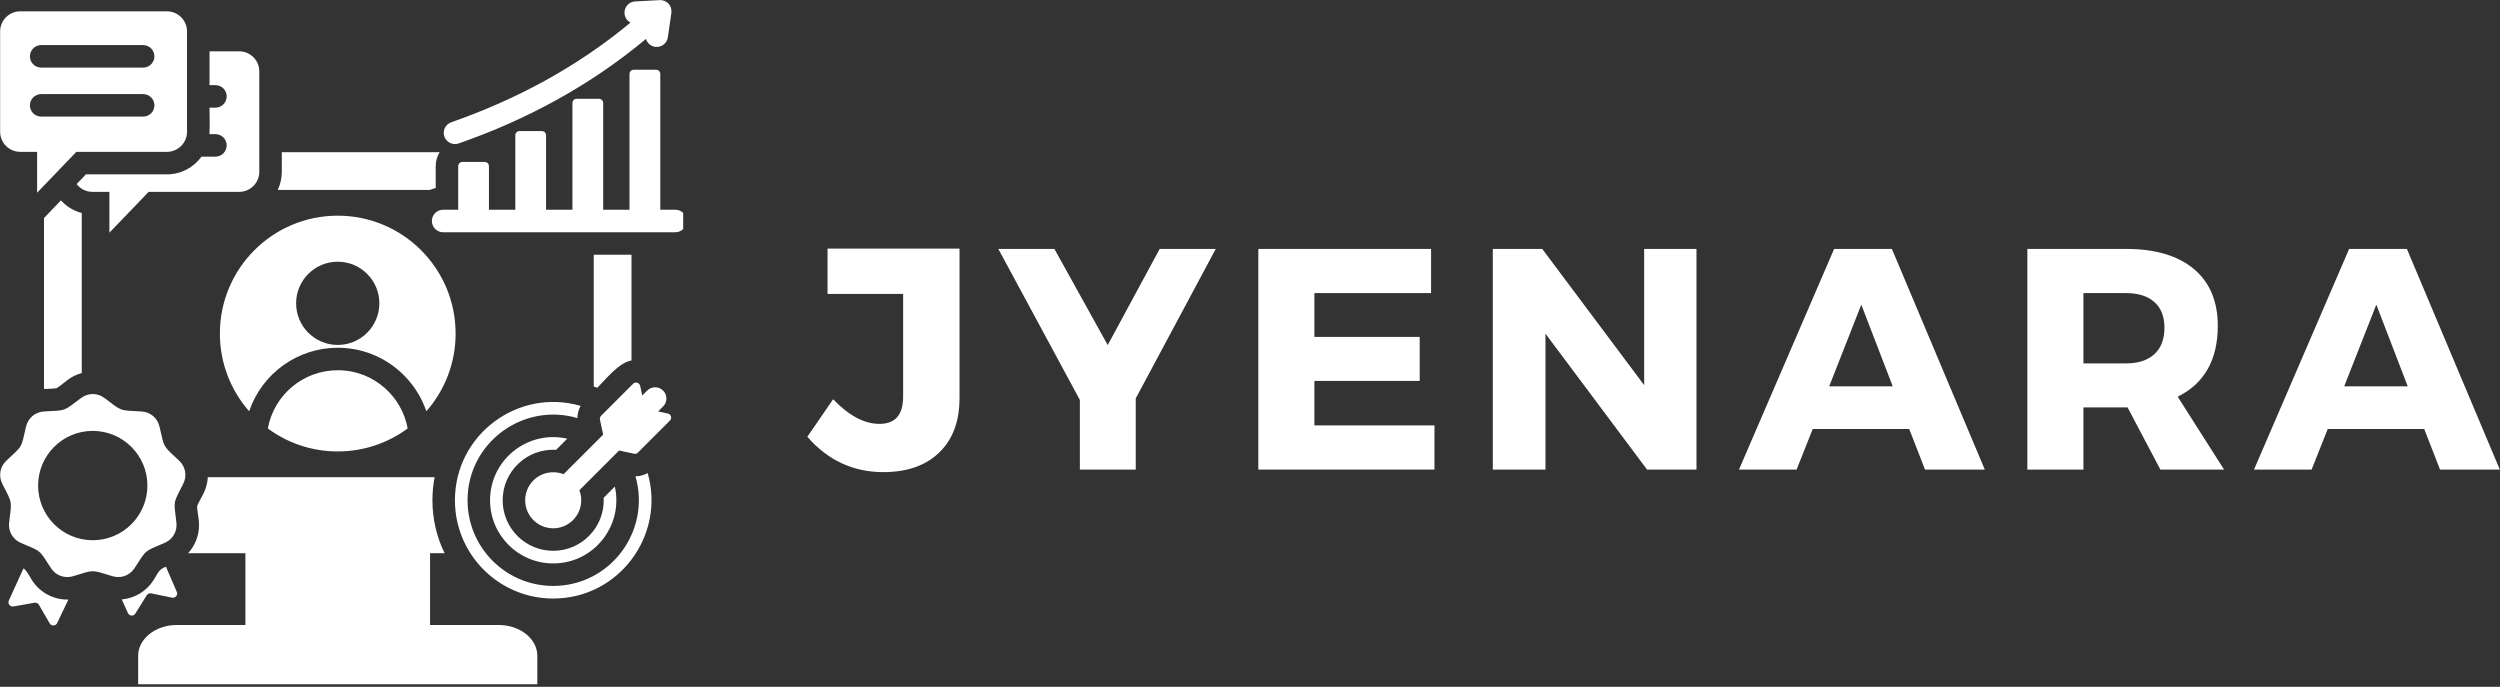 <svg xmlns="http://www.w3.org/2000/svg" xmlns:xlink="http://www.w3.org/1999/xlink" zoomAndPan="magnify" preserveAspectRatio="xMidYMid meet" version="1.0" viewBox="67.05 155.93 229.97 63.18"><rect x="67.05" y="155.93" width="229.97" height="63.18" fill="#333333" stroke="none"/><defs><g/><clipPath id="e8255938db"><path d="M 67 155.875 L 129.895 155.875 L 129.895 218.875 L 67 218.875 Z M 67 155.875 " clip-rule="nonzero"/></clipPath></defs><g clip-path="url(#e8255938db)"><path fill="#ffffff" d="M 106.586 173.402 L 92.598 173.402 C 92.836 172.898 92.973 172.332 92.973 171.734 L 92.973 169.93 L 107.492 169.93 C 107.262 170.305 107.129 170.746 107.129 171.219 L 107.129 173.227 C 106.941 173.27 106.758 173.328 106.586 173.402 Z M 112.934 213.422 L 106.609 213.422 L 106.609 206.82 L 107.949 206.82 C 107.23 205.352 106.828 203.695 106.828 201.949 C 106.828 201.223 106.898 200.512 107.031 199.824 L 86.168 199.824 C 86.137 200.348 86.004 200.871 85.754 201.363 C 85.602 201.664 85.301 202.168 85.184 202.496 C 85.184 202.844 85.293 203.422 85.332 203.754 C 85.469 204.906 85.094 206.012 84.355 206.82 L 89.625 206.82 L 89.625 213.422 L 83.301 213.422 C 81.352 213.422 79.758 214.695 79.758 216.254 L 79.758 219.086 L 116.477 219.086 L 116.477 216.254 C 116.477 214.695 114.883 213.422 112.934 213.422 Z M 77.398 208.934 C 75.379 208.324 75.785 208.324 73.77 208.934 C 72.992 209.168 72.188 208.875 71.746 208.199 C 70.594 206.434 70.902 206.695 68.965 205.867 C 68.223 205.547 67.793 204.805 67.891 204 C 68.141 201.91 68.211 202.309 67.262 200.43 C 66.895 199.707 67.043 198.863 67.633 198.309 C 69.172 196.867 68.969 197.219 69.449 195.164 C 69.633 194.379 70.289 193.828 71.098 193.781 C 73.203 193.664 72.82 193.805 74.508 192.543 C 75.156 192.055 76.012 192.055 76.66 192.543 C 78.348 193.805 77.965 193.664 80.07 193.781 C 80.879 193.828 81.535 194.379 81.719 195.164 C 82.199 197.219 81.996 196.867 83.531 198.309 C 84.121 198.863 84.273 199.707 83.906 200.43 C 82.957 202.309 83.027 201.91 83.277 204 C 83.371 204.805 82.945 205.547 82.199 205.867 C 80.262 206.695 80.574 206.434 79.422 208.199 C 78.977 208.875 78.172 209.168 77.398 208.934 Z M 80.609 200.594 C 80.609 197.82 78.359 195.566 75.582 195.566 C 72.805 195.566 70.555 197.82 70.555 200.594 C 70.555 203.371 72.805 205.625 75.582 205.625 C 78.359 205.625 80.609 203.371 80.609 200.594 Z M 70.012 209.332 C 69.832 209.051 69.484 208.355 69.211 208.215 L 67.863 211.172 C 67.734 211.457 67.977 211.77 68.285 211.715 L 70.227 211.375 C 70.391 211.348 70.547 211.422 70.629 211.562 L 71.621 213.273 C 71.781 213.543 72.176 213.527 72.309 213.242 L 73.34 211.082 C 72.023 211.117 70.762 210.477 70.012 209.332 Z M 80.953 210.512 L 82.879 210.906 C 83.188 210.969 83.438 210.66 83.312 210.371 L 82.309 208.055 C 81.586 208.355 81.578 208.684 81.152 209.332 C 80.484 210.352 79.41 210.969 78.254 211.07 L 78.816 212.324 C 78.945 212.609 79.336 212.637 79.5 212.371 L 80.547 210.688 C 80.633 210.547 80.789 210.48 80.953 210.512 Z M 67.062 168.055 C 67.062 164.977 67.062 161.895 67.062 158.816 C 67.062 157.801 67.891 156.973 68.906 156.973 C 73.406 156.973 77.906 156.973 82.41 156.973 C 83.426 156.973 84.254 157.801 84.254 158.816 C 84.254 161.895 84.254 164.977 84.254 168.055 C 84.254 169.07 83.426 169.898 82.41 169.898 L 74.074 169.898 L 70.465 173.656 L 70.465 169.898 L 68.906 169.898 C 67.891 169.898 67.062 169.07 67.062 168.055 Z M 69.801 161.113 C 69.801 161.688 70.266 162.148 70.836 162.148 L 80.219 162.148 C 80.789 162.148 81.254 161.688 81.254 161.113 C 81.254 160.543 80.789 160.078 80.219 160.078 L 70.836 160.078 C 70.266 160.078 69.801 160.543 69.801 161.113 Z M 69.801 165.621 C 69.801 166.195 70.266 166.656 70.836 166.656 L 80.219 166.656 C 80.789 166.656 81.254 166.195 81.254 165.621 C 81.254 165.051 80.789 164.586 80.219 164.586 L 70.836 164.586 C 70.266 164.586 69.801 165.051 69.801 165.621 Z M 74.957 171.969 L 74.098 172.863 C 74.434 173.301 74.961 173.578 75.555 173.578 L 77.113 173.578 L 77.113 177.336 L 80.723 173.578 L 89.059 173.578 C 90.074 173.578 90.902 172.75 90.902 171.734 C 90.902 168.656 90.902 165.574 90.902 162.496 C 90.902 161.48 90.074 160.652 89.059 160.652 L 86.324 160.652 L 86.324 163.762 L 86.867 163.762 C 87.438 163.762 87.902 164.223 87.902 164.797 C 87.902 165.367 87.438 165.832 86.867 165.832 L 86.324 165.832 C 86.324 166.621 86.359 167.484 86.316 168.27 L 86.867 168.27 C 87.438 168.27 87.902 168.73 87.902 169.305 C 87.902 169.875 87.438 170.34 86.867 170.34 L 85.586 170.34 C 84.875 171.324 83.715 171.969 82.41 171.969 Z M 128.477 193.969 L 127.594 193.777 L 128.047 193.32 C 128.453 192.918 128.453 192.262 128.047 191.859 C 127.645 191.453 126.988 191.453 126.586 191.859 L 126.129 192.312 L 125.938 191.43 C 125.875 191.129 125.504 191.02 125.285 191.234 L 122.344 194.176 C 122.246 194.273 122.211 194.402 122.238 194.535 L 122.535 195.91 L 118.891 199.551 C 118.594 199.434 118.273 199.371 117.938 199.371 C 116.512 199.371 115.359 200.523 115.359 201.949 C 115.359 203.371 116.512 204.527 117.938 204.527 C 119.363 204.527 120.516 203.371 120.516 201.949 C 120.516 201.625 120.457 201.312 120.344 201.027 L 124 197.371 L 125.375 197.668 C 125.508 197.699 125.633 197.66 125.73 197.562 L 128.672 194.621 C 128.773 194.52 128.809 194.379 128.77 194.238 C 128.727 194.098 128.621 194 128.477 193.969 Z M 106.27 193.762 C 105.789 192.348 104.949 191.098 103.859 190.121 C 102.336 188.75 100.324 187.918 98.117 187.918 C 94.43 187.918 91.148 190.281 89.969 193.762 C 88.293 191.855 87.277 189.352 87.277 186.613 C 87.277 180.625 92.129 175.77 98.117 175.77 C 104.105 175.77 108.961 180.625 108.961 186.613 C 108.961 189.352 107.945 191.855 106.27 193.762 Z M 101.945 183.832 C 101.945 181.715 100.234 180.004 98.117 180.004 C 96.004 180.004 94.289 181.715 94.289 183.832 C 94.289 185.945 96.004 187.66 98.117 187.66 C 100.234 187.66 101.945 185.945 101.945 183.832 Z M 102.484 191.656 C 101.332 190.617 99.801 189.988 98.117 189.988 C 94.961 189.988 92.254 192.238 91.688 195.344 C 93.484 196.672 95.711 197.457 98.117 197.457 C 100.527 197.457 102.75 196.672 104.551 195.344 C 104.285 193.887 103.539 192.602 102.484 191.656 Z M 129.176 175.223 L 127.789 175.223 L 127.789 162.734 C 127.789 162.52 127.613 162.344 127.398 162.344 L 125.348 162.344 C 125.133 162.344 124.957 162.52 124.957 162.734 L 124.957 175.223 L 122.535 175.223 L 122.535 165.402 C 122.535 165.191 122.359 165.016 122.148 165.016 L 120.094 165.016 C 119.879 165.016 119.707 165.191 119.707 165.402 L 119.707 175.223 L 117.281 175.223 L 117.281 168.375 C 117.281 168.16 117.105 167.984 116.895 167.984 C 116.211 167.984 115.523 167.984 114.84 167.984 C 114.625 167.984 114.453 168.16 114.453 168.375 L 114.453 175.223 L 112.027 175.223 L 112.027 171.219 C 112.027 171.004 111.855 170.828 111.641 170.828 L 109.586 170.828 C 109.375 170.828 109.199 171.004 109.199 171.219 L 109.199 175.223 L 107.812 175.223 C 107.242 175.223 106.777 175.684 106.777 176.258 C 106.777 176.828 107.242 177.293 107.812 177.293 L 129.176 177.293 C 129.746 177.293 130.211 176.828 130.211 176.258 C 130.211 175.684 129.746 175.223 129.176 175.223 Z M 109.242 169.125 C 115.523 166.938 121.359 163.781 126.473 159.508 C 126.582 159.883 126.902 160.18 127.316 160.238 C 127.883 160.316 128.406 159.926 128.484 159.359 L 128.809 157.117 C 128.902 156.477 128.387 155.906 127.734 155.941 L 125.473 156.062 C 124.902 156.094 124.465 156.578 124.496 157.148 C 124.512 157.523 124.734 157.844 125.047 158.008 C 120.148 162.078 114.566 165.082 108.562 167.176 C 108.023 167.363 107.738 167.953 107.926 168.488 C 108.113 169.027 108.703 169.312 109.242 169.125 Z M 125.504 199.746 C 126.957 204.742 123.219 209.828 117.938 209.828 C 113.586 209.828 110.059 206.301 110.059 201.949 C 110.059 196.656 115.16 192.922 120.16 194.387 C 120.168 193.992 120.273 193.609 120.461 193.266 C 114.73 191.602 108.898 195.891 108.898 201.949 C 108.898 206.941 112.945 210.988 117.938 210.988 C 123.984 210.988 128.27 205.176 126.629 199.449 C 126.281 199.637 125.898 199.742 125.504 199.746 Z M 118.207 197.309 L 119.23 196.285 C 115.617 195.461 112.129 198.199 112.129 201.949 C 112.129 205.156 114.73 207.758 117.938 207.758 C 121.672 207.758 124.406 204.297 123.609 200.688 L 122.582 201.719 C 122.711 204.371 120.598 206.598 117.938 206.598 C 115.371 206.598 113.289 204.516 113.289 201.949 C 113.289 199.273 115.539 197.156 118.207 197.309 Z M 125.141 189.086 L 125.141 179.363 L 121.668 179.363 L 121.668 191.48 C 121.773 191.52 121.883 191.559 121.992 191.602 C 122.82 190.77 123.984 189.285 125.141 189.086 Z M 72.656 174.363 L 71.098 175.988 L 71.098 191.711 C 71.438 191.695 71.941 191.695 72.25 191.641 C 72.547 191.469 72.996 191.086 73.266 190.883 C 73.668 190.582 74.109 190.371 74.57 190.242 L 74.57 175.523 C 73.82 175.332 73.16 174.922 72.656 174.363 Z M 72.656 174.363 " fill-opacity="1" fill-rule="evenodd"/></g><g fill="#ffffff" fill-opacity="1"><g transform="translate(141.455, 199.125)"><g><path d="M 13.859 -20.328 L 13.859 -6.578 C 13.859 -4.43 13.234 -2.758 11.984 -1.562 C 10.742 -0.363 9.031 0.234 6.844 0.234 C 4.082 0.234 1.754 -0.848 -0.141 -3.016 L 2.234 -6.469 C 3.68 -4.957 5.102 -4.203 6.5 -4.203 C 7.945 -4.203 8.672 -5.035 8.672 -6.703 L 8.672 -16.156 L 1.719 -16.156 L 1.719 -20.328 Z M 13.859 -20.328 "/></g></g></g><g fill="#ffffff" fill-opacity="1"><g transform="translate(159.025, 199.125)"><g><path d="M 12.5 -6.547 L 12.5 0 L 7.359 0 L 7.359 -6.406 L -0.141 -20.297 L 5.016 -20.297 L 9.922 -11.453 L 14.703 -20.297 L 19.859 -20.297 Z M 12.5 -6.547 "/></g></g></g><g fill="#ffffff" fill-opacity="1"><g transform="translate(180.77, 199.125)"><g><path d="M 17.922 -16.234 L 7.188 -16.234 L 7.188 -12.203 L 16.875 -12.203 L 16.875 -8.156 L 7.188 -8.156 L 7.188 -4.062 L 18.234 -4.062 L 18.234 0 L 2.031 0 L 2.031 -20.297 L 17.922 -20.297 Z M 17.922 -16.234 "/></g></g></g><g fill="#ffffff" fill-opacity="1"><g transform="translate(202.34, 199.125)"><g><path d="M 20.766 0 L 16.219 0 L 6.875 -12.5 L 6.875 0 L 2.031 0 L 2.031 -20.297 L 6.578 -20.297 L 15.953 -7.766 L 15.953 -20.297 L 20.766 -20.297 Z M 20.766 0 "/></g></g></g><g fill="#ffffff" fill-opacity="1"><g transform="translate(227.158, 199.125)"><g><path d="M 15.516 -3.734 L 6.641 -3.734 L 5.156 0 L -0.141 0 L 8.609 -20.297 L 13.922 -20.297 L 22.469 0 L 16.969 0 Z M 14 -7.656 L 11.109 -15.172 L 8.156 -7.656 Z M 14 -7.656 "/></g></g></g><g fill="#ffffff" fill-opacity="1"><g transform="translate(251.512, 199.125)"><g><path d="M 14.266 0 L 11.25 -5.719 L 7.188 -5.719 L 7.188 0 L 2.031 0 L 2.031 -20.297 L 11.109 -20.297 C 13.797 -20.297 15.875 -19.68 17.344 -18.453 C 18.812 -17.223 19.547 -15.477 19.547 -13.219 C 19.547 -10.094 18.316 -7.922 15.859 -6.703 L 20.125 0 Z M 7.188 -9.766 L 11.109 -9.766 C 12.223 -9.766 13.086 -10.047 13.703 -10.609 C 14.328 -11.172 14.641 -11.984 14.641 -13.047 C 14.641 -14.086 14.328 -14.879 13.703 -15.422 C 13.086 -15.961 12.223 -16.234 11.109 -16.234 L 7.188 -16.234 Z M 7.188 -9.766 "/></g></g></g><g fill="#ffffff" fill-opacity="1"><g transform="translate(274.533, 199.125)"><g><path d="M 15.516 -3.734 L 6.641 -3.734 L 5.156 0 L -0.141 0 L 8.609 -20.297 L 13.922 -20.297 L 22.469 0 L 16.969 0 Z M 14 -7.656 L 11.109 -15.172 L 8.156 -7.656 Z M 14 -7.656 "/></g></g></g></svg>